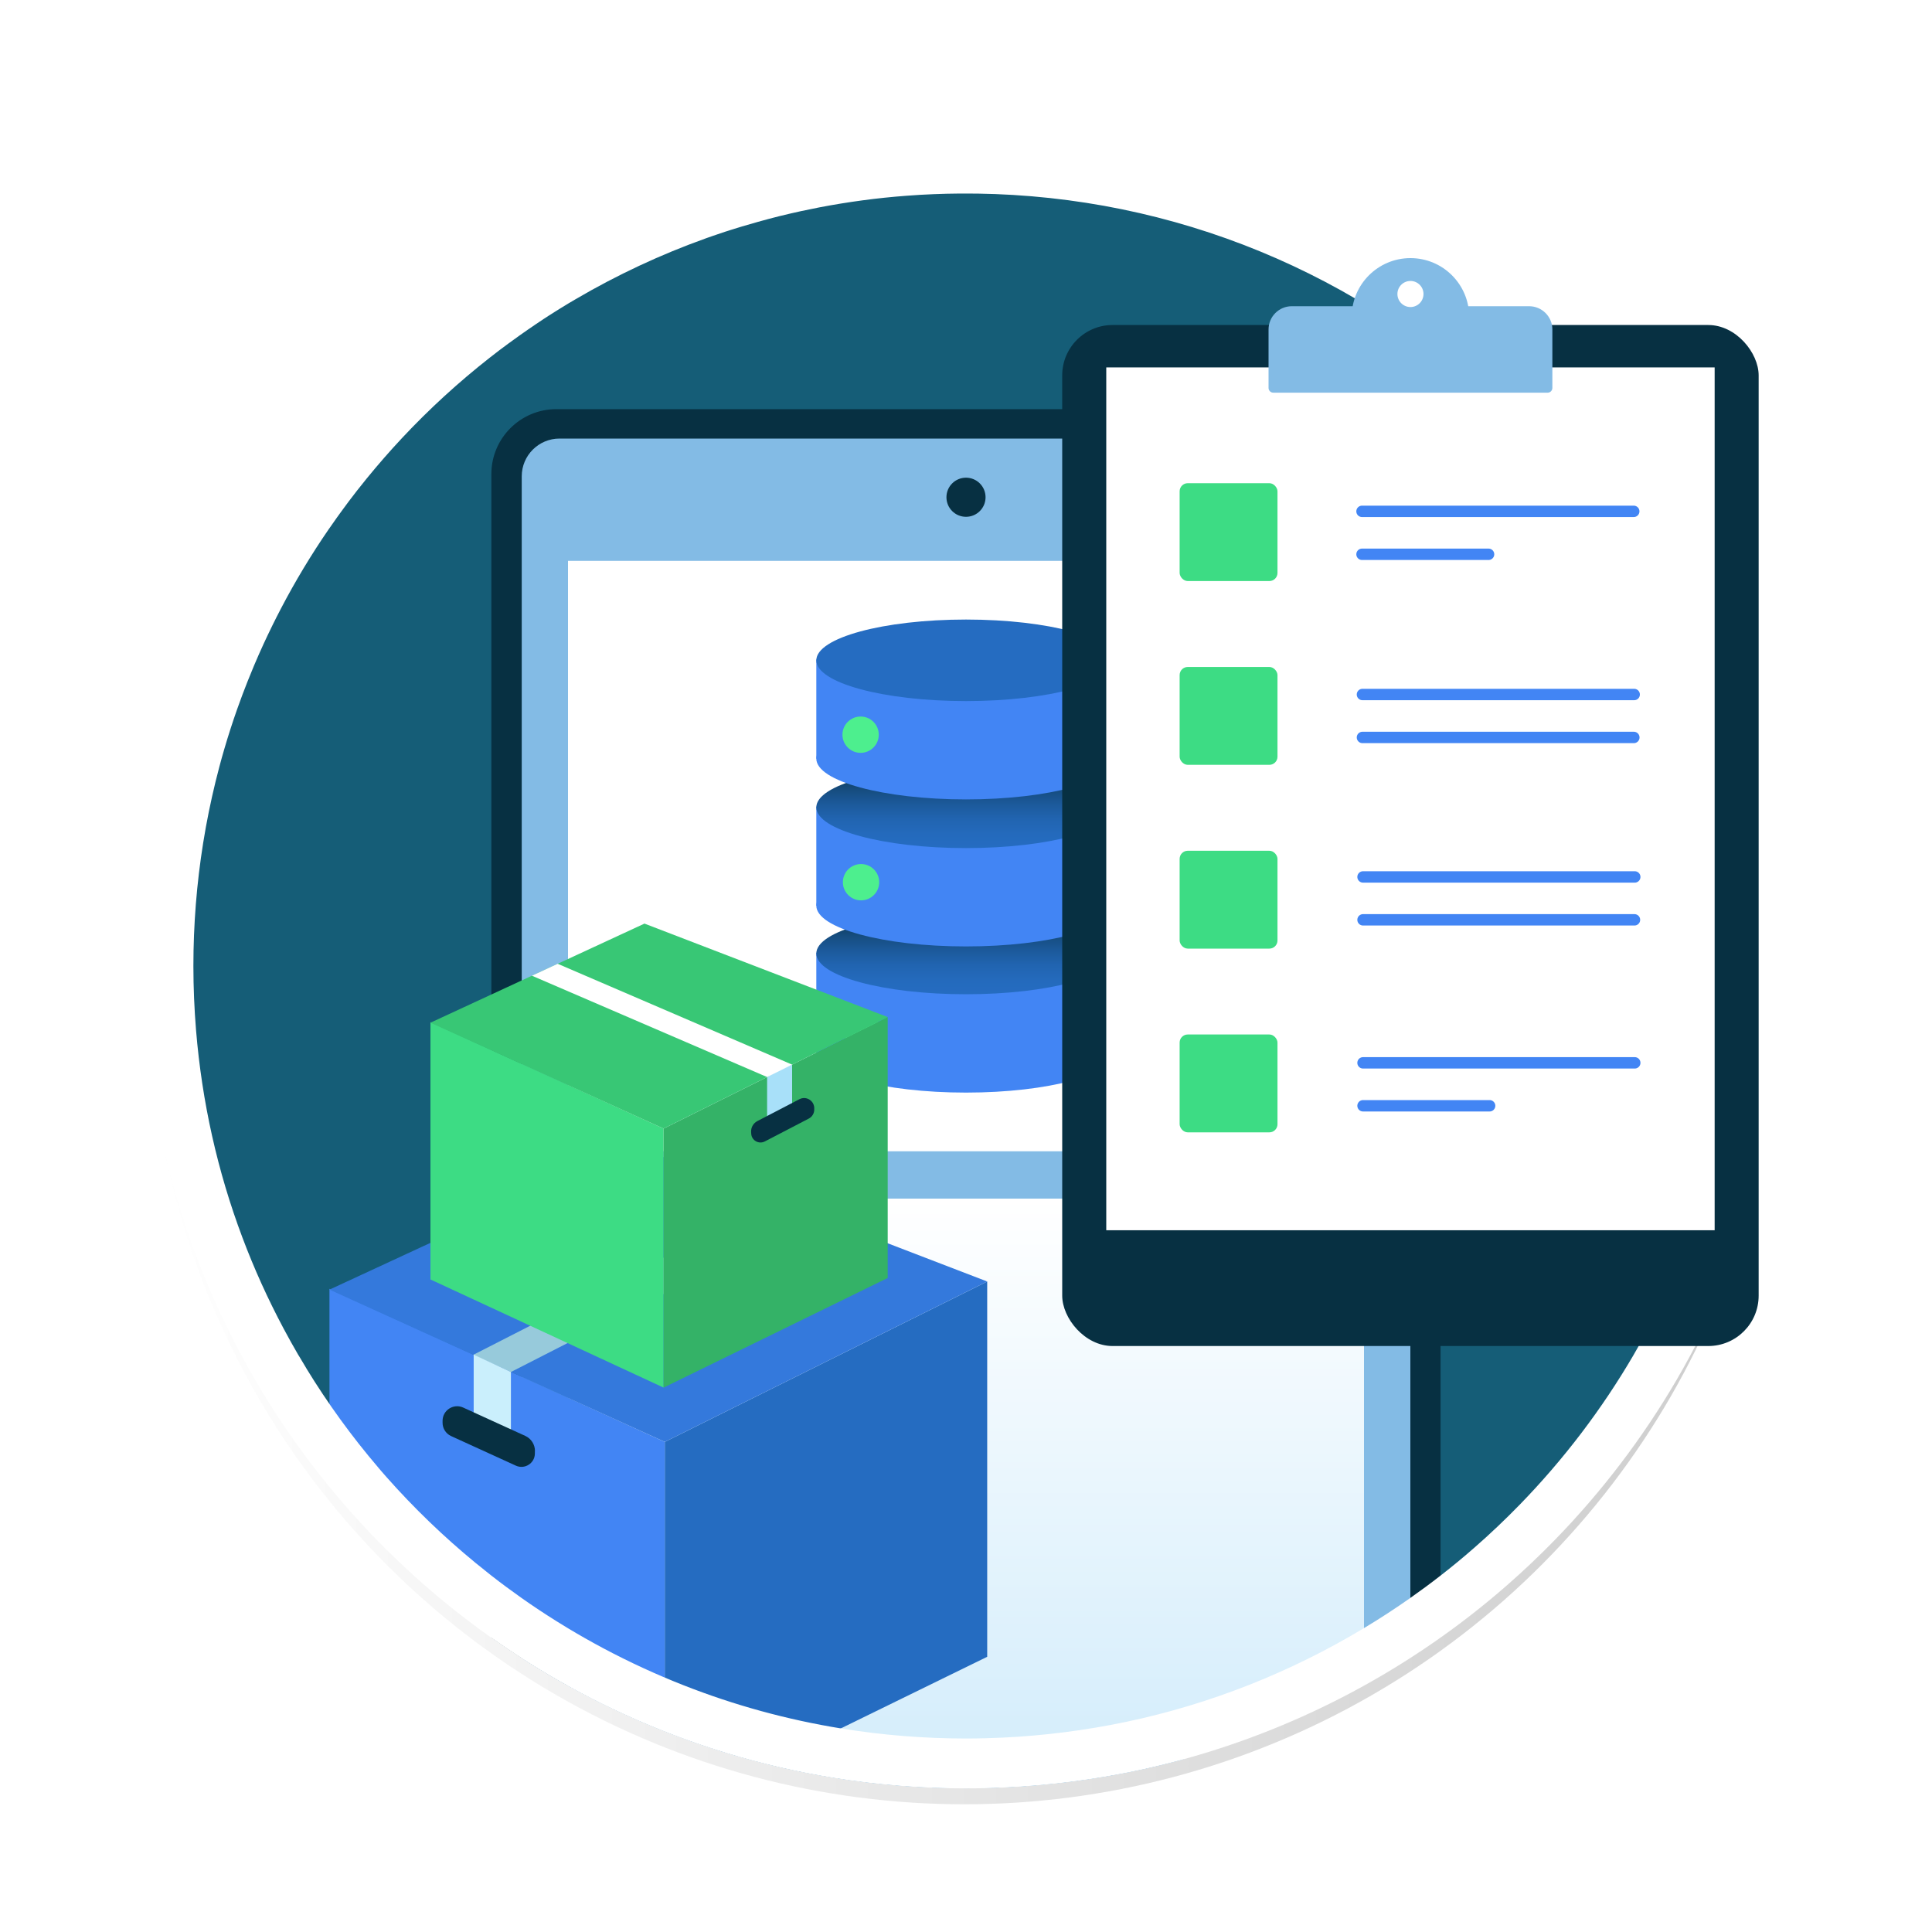 <?xml version="1.0" encoding="UTF-8"?>
<svg id="Layer_9" data-name="Layer 9" xmlns="http://www.w3.org/2000/svg" xmlns:xlink="http://www.w3.org/1999/xlink" viewBox="0 0 400 400">
  <defs>
    <style>
      .cls-1 {
        fill: url(#linear-gradient);
      }

      .cls-2 {
        filter: url(#AI_Shadow_3);
        opacity: .2;
      }

      .cls-3 {
        fill: #fff;
      }

      .cls-4 {
        fill: #97cadb;
      }

      .cls-5 {
        fill: #83bbe5;
      }

      .cls-6 {
        fill: #a8e0f9;
      }

      .cls-7 {
        fill: #caeffc;
      }

      .cls-8 {
        fill: #155d77;
      }

      .cls-9 {
        fill: #4285f4;
      }

      .cls-10 {
        fill: #3ddc84;
      }

      .cls-11 {
        fill: #073042;
      }

      .cls-12 {
        fill: #34b267;
      }

      .cls-13 {
        fill: #38c775;
      }

      .cls-14 {
        fill: #3479dc;
      }

      .cls-15 {
        fill: #4def8e;
      }

      .cls-16 {
        fill: #256cc1;
      }

      .cls-17 {
        fill: none;
        stroke: #4285f4;
        stroke-linecap: round;
        stroke-miterlimit: 10;
        stroke-width: 2.36px;
      }

      .cls-18 {
        fill: url(#linear-gradient-3);
      }

      .cls-19 {
        fill: url(#linear-gradient-4);
      }

      .cls-20 {
        fill: url(#linear-gradient-2);
      }
    </style>
    <filter id="AI_Shadow_3" x="-15%" y="-15%" width="140%" height="130%">
      <feGaussianBlur in="SourceAlpha" result="blur" stdDeviation="10"/>
      <feOffset dx="0" dy="5" in="blur" result="offsetBlurredAlpha"/>
      <feMerge>
        <feMergeNode in="offsetBlurredAlpha"/>
        <feMergeNode in="SourceGraphic"/>
      </feMerge>
    </filter>
    <linearGradient id="linear-gradient" x1="30.68" y1="199.62" x2="368.56" y2="199.62" gradientUnits="userSpaceOnUse">
      <stop offset="0" stop-color="#fff"/>
      <stop offset="1" stop-color="#000"/>
    </linearGradient>
    <linearGradient id="linear-gradient-2" x1="200" y1="370.24" x2="200" y2="248.15" gradientUnits="userSpaceOnUse">
      <stop offset="0" stop-color="#d2ecfb"/>
      <stop offset="1" stop-color="#fff"/>
    </linearGradient>
    <linearGradient id="linear-gradient-3" x1="200" y1="205.85" x2="200" y2="188.98" gradientUnits="userSpaceOnUse">
      <stop offset="0" stop-color="#256cc1"/>
      <stop offset=".18" stop-color="#246abc"/>
      <stop offset=".36" stop-color="#2164b0"/>
      <stop offset=".53" stop-color="#1c5a9c"/>
      <stop offset=".71" stop-color="#164d80"/>
      <stop offset=".89" stop-color="#0e3c5c"/>
      <stop offset="1" stop-color="#083042"/>
    </linearGradient>
    <linearGradient id="linear-gradient-4" y1="175.59" y2="158.72" xlink:href="#linear-gradient-3"/>
  </defs>
  <g id="svg_shadow" data-name="svg shadow" class="cls-2">
    <circle class="cls-1" cx="199.62" cy="199.62" r="168.94"/>
  </g>
  <path class="cls-8" d="M361.67,200.26c0,63.01-35.74,117.67-88.06,144.82-20.28,10.53-43.05,16.92-67.2,18.06-2.59,.12-5.19,.19-7.81,.19-10.27,0-20.32-.95-30.06-2.77-10.71-1.99-21.04-5.03-30.9-9.02-.38-.15-.75-.3-1.13-.46-5.8-2.39-11.43-5.11-16.87-8.12-20.14-11.17-37.67-26.47-51.43-44.77-.5-.66-.99-1.32-1.47-1.99-5.08-6.97-9.62-14.35-13.55-22.09-.48-.94-.95-1.88-1.4-2.83h0c-.46-.95-.91-1.9-1.34-2.85-3.08-6.67-5.71-13.58-7.87-20.7-4.57-15.02-7.02-30.95-7.02-47.46,0-90.06,73.01-163.07,163.07-163.07s163.07,73.01,163.07,163.07Z"/>
  <g>
    <path class="cls-11" d="M284.82,84.71H115.18c-7.43,0-13.45,6.02-13.45,13.45v240.87c2.06,1.46,4.16,2.87,6.27,4.23,.59,.38,1.19,.76,1.79,1.14,2.54,1.59,5.16,3.14,7.81,4.6,.86,.48,1.72,.94,2.58,1.4,16.42,8.73,34.04,14.67,52.38,17.63,9,1.46,18.23,2.2,27.43,2.2,2.71,0,5.4-.06,7.99-.19,9.15-.42,18.34-1.59,27.32-3.48,3.24-.68,6.45-1.46,9.63-2.33,.43-.24,.85-.48,1.27-.72,.49-.28,.99-.57,1.48-.86,.35-.2,.7-.41,1.04-.62,.78-.47,1.56-.94,2.33-1.42,.21-.12,.41-.25,.61-.38,.66-.41,1.31-.83,1.96-1.25,.43-.28,.85-.55,1.28-.83,6.48-4.25,12.68-1.87,18.54-7,.62-.54,1.24-1.09,1.85-1.64,2.42-2.18,4.8-.73,7.09-3.05,.35-.35,.7-.7,1.04-1.06,2.97-3.06,5.83-6.22,8.56-9.49,2.17-2.59,4.26-5.24,6.27-7.95V98.16c0-7.43-6.02-13.45-13.45-13.45Z"/>
    <path class="cls-5" d="M292,98.62v237.31c-2.73,3.27-5.59,6.43-8.56,9.49-.34,.35-.69,.71-1.04,1.06-2.29,2.32-4.67,.87-7.09,3.05-.61,.55-1.23,1.1-1.85,1.64-5.87,5.13-12.07,2.75-18.54,7-.43,.28-.85,.56-1.28,.83-.65,.42-1.3,.83-1.96,1.25-.21,.13-.41,.26-.61,.38-.77,.48-1.55,.96-2.33,1.42-.34,.21-.69,.42-1.04,.62-.49,.29-.99,.58-1.48,.86-.42,.24-.84,.48-1.27,.72-3.18,.87-6.4,1.65-9.63,2.33-8.97,1.89-18.16,3.06-27.32,3.48-2.58,.12-5.27,.19-7.99,.19-9.2,0-18.43-.74-27.43-2.2-18.34-2.97-35.96-8.9-52.38-17.63-.86-.46-1.73-.93-2.58-1.4-2.65-1.47-5.26-3.01-7.81-4.6-.6-.37-1.2-.75-1.79-1.14V98.62c0-4.32,3.5-7.82,7.82-7.82h168.34c4.32,0,7.82,3.5,7.82,7.82Z"/>
    <circle class="cls-11" cx="200" cy="102.95" r="4.05"/>
    <path class="cls-20" d="M282.4,248.15v98.32c-2.29,2.32-4.67,.87-7.09,3.05-.61,.55-1.23,1.1-1.85,1.64-5.87,5.13-12.07,2.75-18.54,7-.43,.28-.85,.56-1.28,.83-.65,.42-1.3,.83-1.96,1.25-.21,.13-.41,.26-.61,.38-.77,.48-1.55,.96-2.33,1.42-.34,.21-.69,.42-1.04,.62-.49,.29-.99,.58-1.48,.86-.42,.24-.84,.48-1.27,.72-3.18,.87-6.4,1.65-9.63,2.33-8.97,1.89-18.16,3.06-27.32,3.48-2.58,.12-5.27,.19-7.99,.19-9.2,0-18.43-.74-27.43-2.2-18.34-2.97-35.96-8.9-52.38-17.63-.86-.46-1.73-.93-2.58-1.4v-100.85h164.79Z"/>
    <polygon class="cls-3" points="195.27 116.12 185.07 116.12 117.6 116.12 117.6 238.36 185.07 238.36 195.27 238.36 282.4 238.36 282.4 116.12 195.27 116.12"/>
    <g>
      <g>
        <rect class="cls-9" x="169.01" y="197.23" width="61.99" height="20.54"/>
        <ellipse class="cls-18" cx="200" cy="197.41" rx="30.99" ry="8.44"/>
        <rect class="cls-9" x="169.01" y="166.97" width="61.99" height="20.54"/>
        <ellipse class="cls-19" cx="200" cy="167.15" rx="30.99" ry="8.44"/>
        <ellipse class="cls-9" cx="200" cy="187.51" rx="30.99" ry="8.44"/>
        <rect class="cls-9" x="169.01" y="136.53" width="61.99" height="20.54"/>
        <ellipse class="cls-16" cx="200" cy="136.71" rx="30.99" ry="8.44"/>
        <ellipse class="cls-9" cx="200" cy="157.07" rx="30.99" ry="8.44"/>
        <ellipse class="cls-9" cx="200" cy="217.77" rx="30.99" ry="8.44"/>
      </g>
      <circle class="cls-15" cx="178.18" cy="152.11" r="3.76"/>
      <circle class="cls-15" cx="178.27" cy="182.65" r="3.76"/>
      <circle class="cls-15" cx="178.27" cy="213.09" r="3.76"/>
    </g>
  </g>
  <g>
    <g>
      <path class="cls-9" d="M137.64,298.53v53.01c-.38-.15-.75-.3-1.13-.46-5.8-2.39-11.43-5.11-16.87-8.12-20.14-11.17-37.67-26.47-51.43-44.77v-31.35l.18,.08,29.68,13.55,3.89,1.78h0l3.89,1.78,31.79,14.51Z"/>
      <path class="cls-16" d="M204.39,265.32v77.7l-35.85,17.54c-10.71-1.99-21.04-5.03-30.9-9.02v-53.01l66.75-33.21Z"/>
      <polygon class="cls-14" points="204.39 265.32 137.64 298.53 105.78 284.06 101.87 282.28 97.97 280.51 68.21 267 68.39 266.92 131.94 237.48 160.62 248.5 169.04 251.74 204.39 265.32"/>
    </g>
    <g>
      <polygon class="cls-4" points="164.83 250.12 101.96 282.24 101.87 282.28 164.83 250.12"/>
      <polygon class="cls-4" points="169.04 251.74 105.86 284.02 105.78 284.06 101.87 282.28 97.97 280.51 98.07 280.46 160.62 248.5 169.04 251.74"/>
    </g>
    <polygon class="cls-7" points="105.78 284.06 105.78 302.64 98.07 299.12 98.07 280.46 105.78 284.06"/>
    <path class="cls-11" d="M110.74,300.41v.51c0,2.02-2.09,3.36-3.93,2.53l-1.77-.81-7.71-3.52-3.94-1.8c-1.07-.49-1.76-1.56-1.76-2.74v-.42c0-2.19,2.27-3.65,4.27-2.74l1.44,.66,7.71,3.52,3.69,1.68c1.23,.56,2.02,1.78,2.02,3.14Z"/>
  </g>
  <path class="cls-3" d="M63.42,283.28c-.53-.87-1.06-1.75-1.58-2.64l-9.19,4.69c.53,.92,1.07,1.83,1.62,2.74,1.38,2.29,2.82,4.55,4.31,6.76l19.74,9.01c-5.5-6.43-10.48-13.3-14.91-20.56Zm0,0c-.53-.87-1.06-1.75-1.58-2.64l-9.19,4.69c.53,.92,1.07,1.83,1.62,2.74,1.38,2.29,2.82,4.55,4.31,6.76l19.74,9.01c-5.5-6.43-10.48-13.3-14.91-20.56ZM336.83,98.69c-4.02-5.42-8.38-10.62-13.07-15.59-4.81-5.09-9.89-9.85-15.21-14.26-27.69-22.98-61.87-36.58-98.16-38.77-1.25-.07-2.57-.14-3.91-.19-2.61-.1-5.22-.14-7.76-.11h-.05c-1.95,.01-3.9,.06-5.76,.14-1.94,.08-3.96,.19-6,.35-6.44,.49-12.91,1.35-19.22,2.57-1.28,.24-2.6,.51-4.05,.83-1.46,.32-2.94,.66-4.41,1.02-.1,.02-.21,.05-.32,.08-1.57,.39-3.16,.81-4.69,1.24-1.17,.32-2.36,.67-3.62,1.05-.77,.23-1.54,.47-2.32,.72-.17,.06-.34,.11-.51,.17h0c-.3,.09-.59,.19-.87,.28-.9,.29-1.81,.6-2.76,.93-.48,.17-.96,.34-1.45,.51l-.06,.02c-9.91,3.54-19.54,8.04-28.6,13.36-1.11,.64-2.26,1.33-3.41,2.05-.45,.28-.9,.56-1.35,.84-.78,.49-1.59,1.02-2.41,1.55-.29,.19-.58,.38-.84,.55-.3,.2-.59,.4-.89,.6-1.18,.79-2.35,1.6-3.47,2.4-.84,.59-1.7,1.22-2.56,1.84-1.34,.99-2.71,2.03-4.07,3.1-6.87,5.38-13.37,11.34-19.32,17.7-2.7,2.88-5.34,5.9-7.81,8.95-.7,.85-1.39,1.72-2.13,2.66-.71,.9-1.27,1.65-1.79,2.34-.41,.54-.82,1.09-1.2,1.62-.27,.36-.53,.73-.79,1.09l-.64,.89c-.61,.85-1.11,1.58-1.59,2.27-.05,.07-.1,.15-.15,.22l-.05,.07c-3.84,5.59-7.37,11.46-10.51,17.45-.67,1.27-1.31,2.54-1.91,3.76-.67,1.36-1.32,2.72-1.93,4.05-.74,1.61-1.44,3.2-2.09,4.75-.5,1.18-.98,2.37-1.44,3.51-.77,1.95-1.54,3.98-2.27,6.05-1.03,2.92-1.99,5.88-2.83,8.78-.4,1.34-.77,2.68-1.11,3.97-1.16,4.35-2.16,8.83-2.98,13.32-.2,1.1-.4,2.25-.6,3.51-1.43,8.91-2.14,18.02-2.14,27.1,0,4.73,.2,9.49,.58,14.15,1.32,16.1,4.87,31.7,10.57,46.59,2.51,6.55,5.43,12.96,8.76,19.22,.46,.86,.93,1.72,1.4,2.58,.52,.94,1.05,1.87,1.58,2.8h0c.53,.92,1.07,1.83,1.62,2.74,1.38,2.29,2.82,4.55,4.31,6.76,.48,.71,.96,1.43,1.45,2.13,5.01,7.23,10.57,14.05,16.64,20.43,1.1,1.15,2.21,2.29,3.34,3.4,3.81,3.78,7.8,7.39,11.99,10.82,3.14,2.58,6.39,5.06,9.72,7.42,2.06,1.46,4.16,2.87,6.27,4.23,.59,.38,1.19,.76,1.79,1.14,2.54,1.59,5.16,3.14,7.81,4.6,.86,.48,1.72,.94,2.58,1.4,2.99,1.59,6.01,3.08,9.07,4.48,13.78,6.31,28.3,10.72,43.31,13.15,9,1.46,18.23,2.2,27.43,2.2,2.71,0,5.4-.06,7.99-.19,9.15-.42,18.34-1.59,27.32-3.48,3.24-.68,6.45-1.46,9.63-2.33,24.68-6.75,47.71-19.1,67.09-36.05,3.43-3,6.79-6.18,9.98-9.46,9.68-9.95,18.13-21.06,25.11-33.02,15.13-25.9,23.12-55.54,23.12-85.72,0-36.83-11.74-72.13-33.41-101.31Zm1.39,181.83c-6.56,11.24-14.5,21.68-23.6,31.03-3,3.08-6.15,6.07-9.38,8.89-2.27,1.99-4.6,3.91-6.98,5.76-2.05,1.6-4.15,3.15-6.27,4.64-3.13,2.2-6.33,4.29-9.6,6.25-15.2,9.15-31.85,15.74-49.22,19.4-8.43,1.77-17.06,2.87-25.67,3.27-2.43,.11-4.95,.18-7.51,.18-8.65,0-17.32-.7-25.78-2.07-11.23-1.82-22.19-4.82-32.72-8.97-5.62-2.21-11.11-4.74-16.48-7.59-2.5-1.33-4.99-2.74-7.42-4.2-.79-.47-1.57-.95-2.34-1.44-2.45-1.53-4.88-3.14-7.26-4.82-2.13-1.5-4.22-3.05-6.27-4.65-1.07-.84-2.13-1.69-3.18-2.55-6.69-5.49-12.87-11.45-18.53-17.85-.3-.35-.61-.7-.91-1.04-.05-.05-.09-.1-.13-.15-.22-.25-.44-.51-.65-.76-5.5-6.43-10.48-13.3-14.91-20.56-.53-.87-1.06-1.75-1.58-2.64h0c-.54-.93-1.07-1.85-1.59-2.79-.51-.91-1.01-1.82-1.5-2.75-3.28-6.15-6.13-12.45-8.55-18.89-5.17-13.73-8.38-28.1-9.6-42.92-.36-4.38-.55-8.85-.55-13.3,0-8.53,.68-17.1,2.02-25.46,.19-1.18,.37-2.26,.56-3.29,.77-4.22,1.71-8.43,2.8-12.52,.32-1.22,.67-2.47,1.04-3.72,.8-2.73,1.69-5.5,2.66-8.24,.69-1.94,1.4-3.85,2.13-5.68,.43-1.08,.88-2.19,1.35-3.3,.61-1.45,1.28-2.96,1.97-4.47,.57-1.24,1.18-2.51,1.81-3.8,.56-1.14,1.16-2.33,1.79-3.53,2.94-5.63,6.26-11.15,9.86-16.38l.2-.28c.44-.64,.92-1.32,1.5-2.14l.6-.83c.25-.34,.49-.68,.76-1.04,.37-.52,.76-1.02,1.13-1.53,.48-.64,1.01-1.33,1.68-2.19,.68-.87,1.32-1.67,1.98-2.48,2.34-2.87,4.81-5.71,7.35-8.42,5.59-5.98,11.7-11.57,18.15-16.63,1.28-1.01,2.57-1.99,3.83-2.91,.8-.59,1.61-1.18,2.41-1.74,1.06-.75,2.15-1.51,3.25-2.25,.28-.19,.56-.37,.86-.58,.23-.16,.47-.31,.7-.46l.07-.05c.76-.5,1.51-.99,2.24-1.44,.42-.27,.84-.53,1.28-.8,1.09-.68,2.16-1.32,3.2-1.92,8.53-5,17.57-9.23,26.86-12.55l.04-.02c.46-.16,.93-.33,1.4-.49,.89-.31,1.72-.59,2.57-.87,.26-.08,.53-.17,.79-.25l.15-.05c.12-.04,.25-.08,.38-.12,.72-.23,1.44-.45,2.17-.67,1.18-.35,2.27-.67,3.39-.98,1.46-.41,2.96-.81,4.44-1.18l.22-.05c1.39-.34,2.8-.67,4.18-.97,1.36-.29,2.6-.55,3.8-.78,5.94-1.14,12.01-1.96,18.06-2.41,1.92-.15,3.82-.26,5.65-.33,1.76-.07,3.58-.12,5.42-.13h.05c2.38-.02,4.84,.02,7.3,.11,1.26,.05,2.5,.11,3.67,.18,40.63,2.45,78.46,20.14,106.5,49.82,28.16,29.8,43.67,68.8,43.67,109.83,0,28.35-7.51,56.19-21.72,80.52Zm-274.8,2.76c-.53-.87-1.06-1.75-1.58-2.64l-9.19,4.69c.53,.92,1.07,1.83,1.62,2.74,1.38,2.29,2.82,4.55,4.31,6.76l19.74,9.01c-5.5-6.43-10.48-13.3-14.91-20.56Zm0,0c-.53-.87-1.06-1.75-1.58-2.64l-9.19,4.69c.53,.92,1.07,1.83,1.62,2.74,1.38,2.29,2.82,4.55,4.31,6.76l19.74,9.01c-5.5-6.43-10.48-13.3-14.91-20.56Zm0,0c-.53-.87-1.06-1.75-1.58-2.64l-9.19,4.69c.53,.92,1.07,1.83,1.62,2.74,1.38,2.29,2.82,4.55,4.31,6.76l19.74,9.01c-5.5-6.43-10.48-13.3-14.91-20.56Z"/>
  <rect class="cls-11" x="219.92" y="67.29" width="144.19" height="211.39" rx="10.43" ry="10.43"/>
  <rect class="cls-3" x="229.04" y="76.07" width="125.96" height="178.64"/>
  <g>
    <rect class="cls-10" x="244.23" y="100.04" width="20.26" height="20.26" rx="1.68" ry="1.68"/>
    <rect class="cls-10" x="244.23" y="138.09" width="20.26" height="20.26" rx="1.68" ry="1.68"/>
    <rect class="cls-10" x="244.23" y="176.14" width="20.26" height="20.26" rx="1.68" ry="1.68"/>
    <rect class="cls-10" x="244.23" y="214.18" width="20.26" height="20.26" rx="1.68" ry="1.68"/>
    <line class="cls-17" x1="281.99" y1="105.87" x2="338.25" y2="105.87"/>
    <line class="cls-17" x1="281.99" y1="114.76" x2="308.19" y2="114.76"/>
    <line class="cls-17" x1="282.08" y1="143.79" x2="338.34" y2="143.79"/>
    <line class="cls-17" x1="282.08" y1="152.68" x2="338.27" y2="152.68"/>
    <line class="cls-17" x1="282.2" y1="220.05" x2="338.46" y2="220.05"/>
    <line class="cls-17" x1="282.2" y1="228.94" x2="308.41" y2="228.94"/>
    <line class="cls-17" x1="282.2" y1="181.56" x2="338.46" y2="181.56"/>
    <line class="cls-17" x1="282.2" y1="190.44" x2="338.4" y2="190.44"/>
  </g>
  <g>
    <path class="cls-5" d="M267.45,63.4h49.14c2.65,0,4.81,2.15,4.81,4.81v12.11c0,.54-.44,.98-.98,.98h-56.8c-.54,0-.98-.44-.98-.98v-12.11c0-2.65,2.15-4.81,4.81-4.81Z"/>
    <circle class="cls-5" cx="292.02" cy="65.6" r="12.16"/>
  </g>
  <circle class="cls-3" cx="292.02" cy="60.87" r="2.7"/>
  <g>
    <g>
      <polygon class="cls-10" points="137.39 287.29 89.12 264.9 89.12 211.62 137.39 233.66 137.39 287.29"/>
      <polygon class="cls-12" points="183.79 264.59 137.39 287.29 137.39 233.66 183.79 210.57 183.79 264.59"/>
      <polygon class="cls-13" points="183.79 210.57 137.39 233.66 115.24 223.6 112.52 222.36 109.81 221.13 89.12 211.74 89.25 211.68 133.43 191.22 153.36 198.88 159.22 201.13 183.79 210.57"/>
    </g>
    <polygon class="cls-6" points="158.82 222.99 158.82 233.18 164 230.5 164 220.42 160.91 221.68 158.82 222.99"/>
    <polygon class="cls-3" points="115.46 199.54 164 220.42 158.82 222.99 110.13 202.01 115.46 199.54"/>
    <path class="cls-11" d="M155.51,234.36l.02,.35c.07,1.4,1.57,2.26,2.82,1.61l1.2-.62,5.23-2.72,2.67-1.39c.73-.38,1.17-1.15,1.13-1.97v-.29c-.09-1.52-1.72-2.46-3.07-1.75l-.98,.51-5.23,2.72-2.5,1.3c-.83,.43-1.34,1.31-1.29,2.25Z"/>
  </g>
</svg>